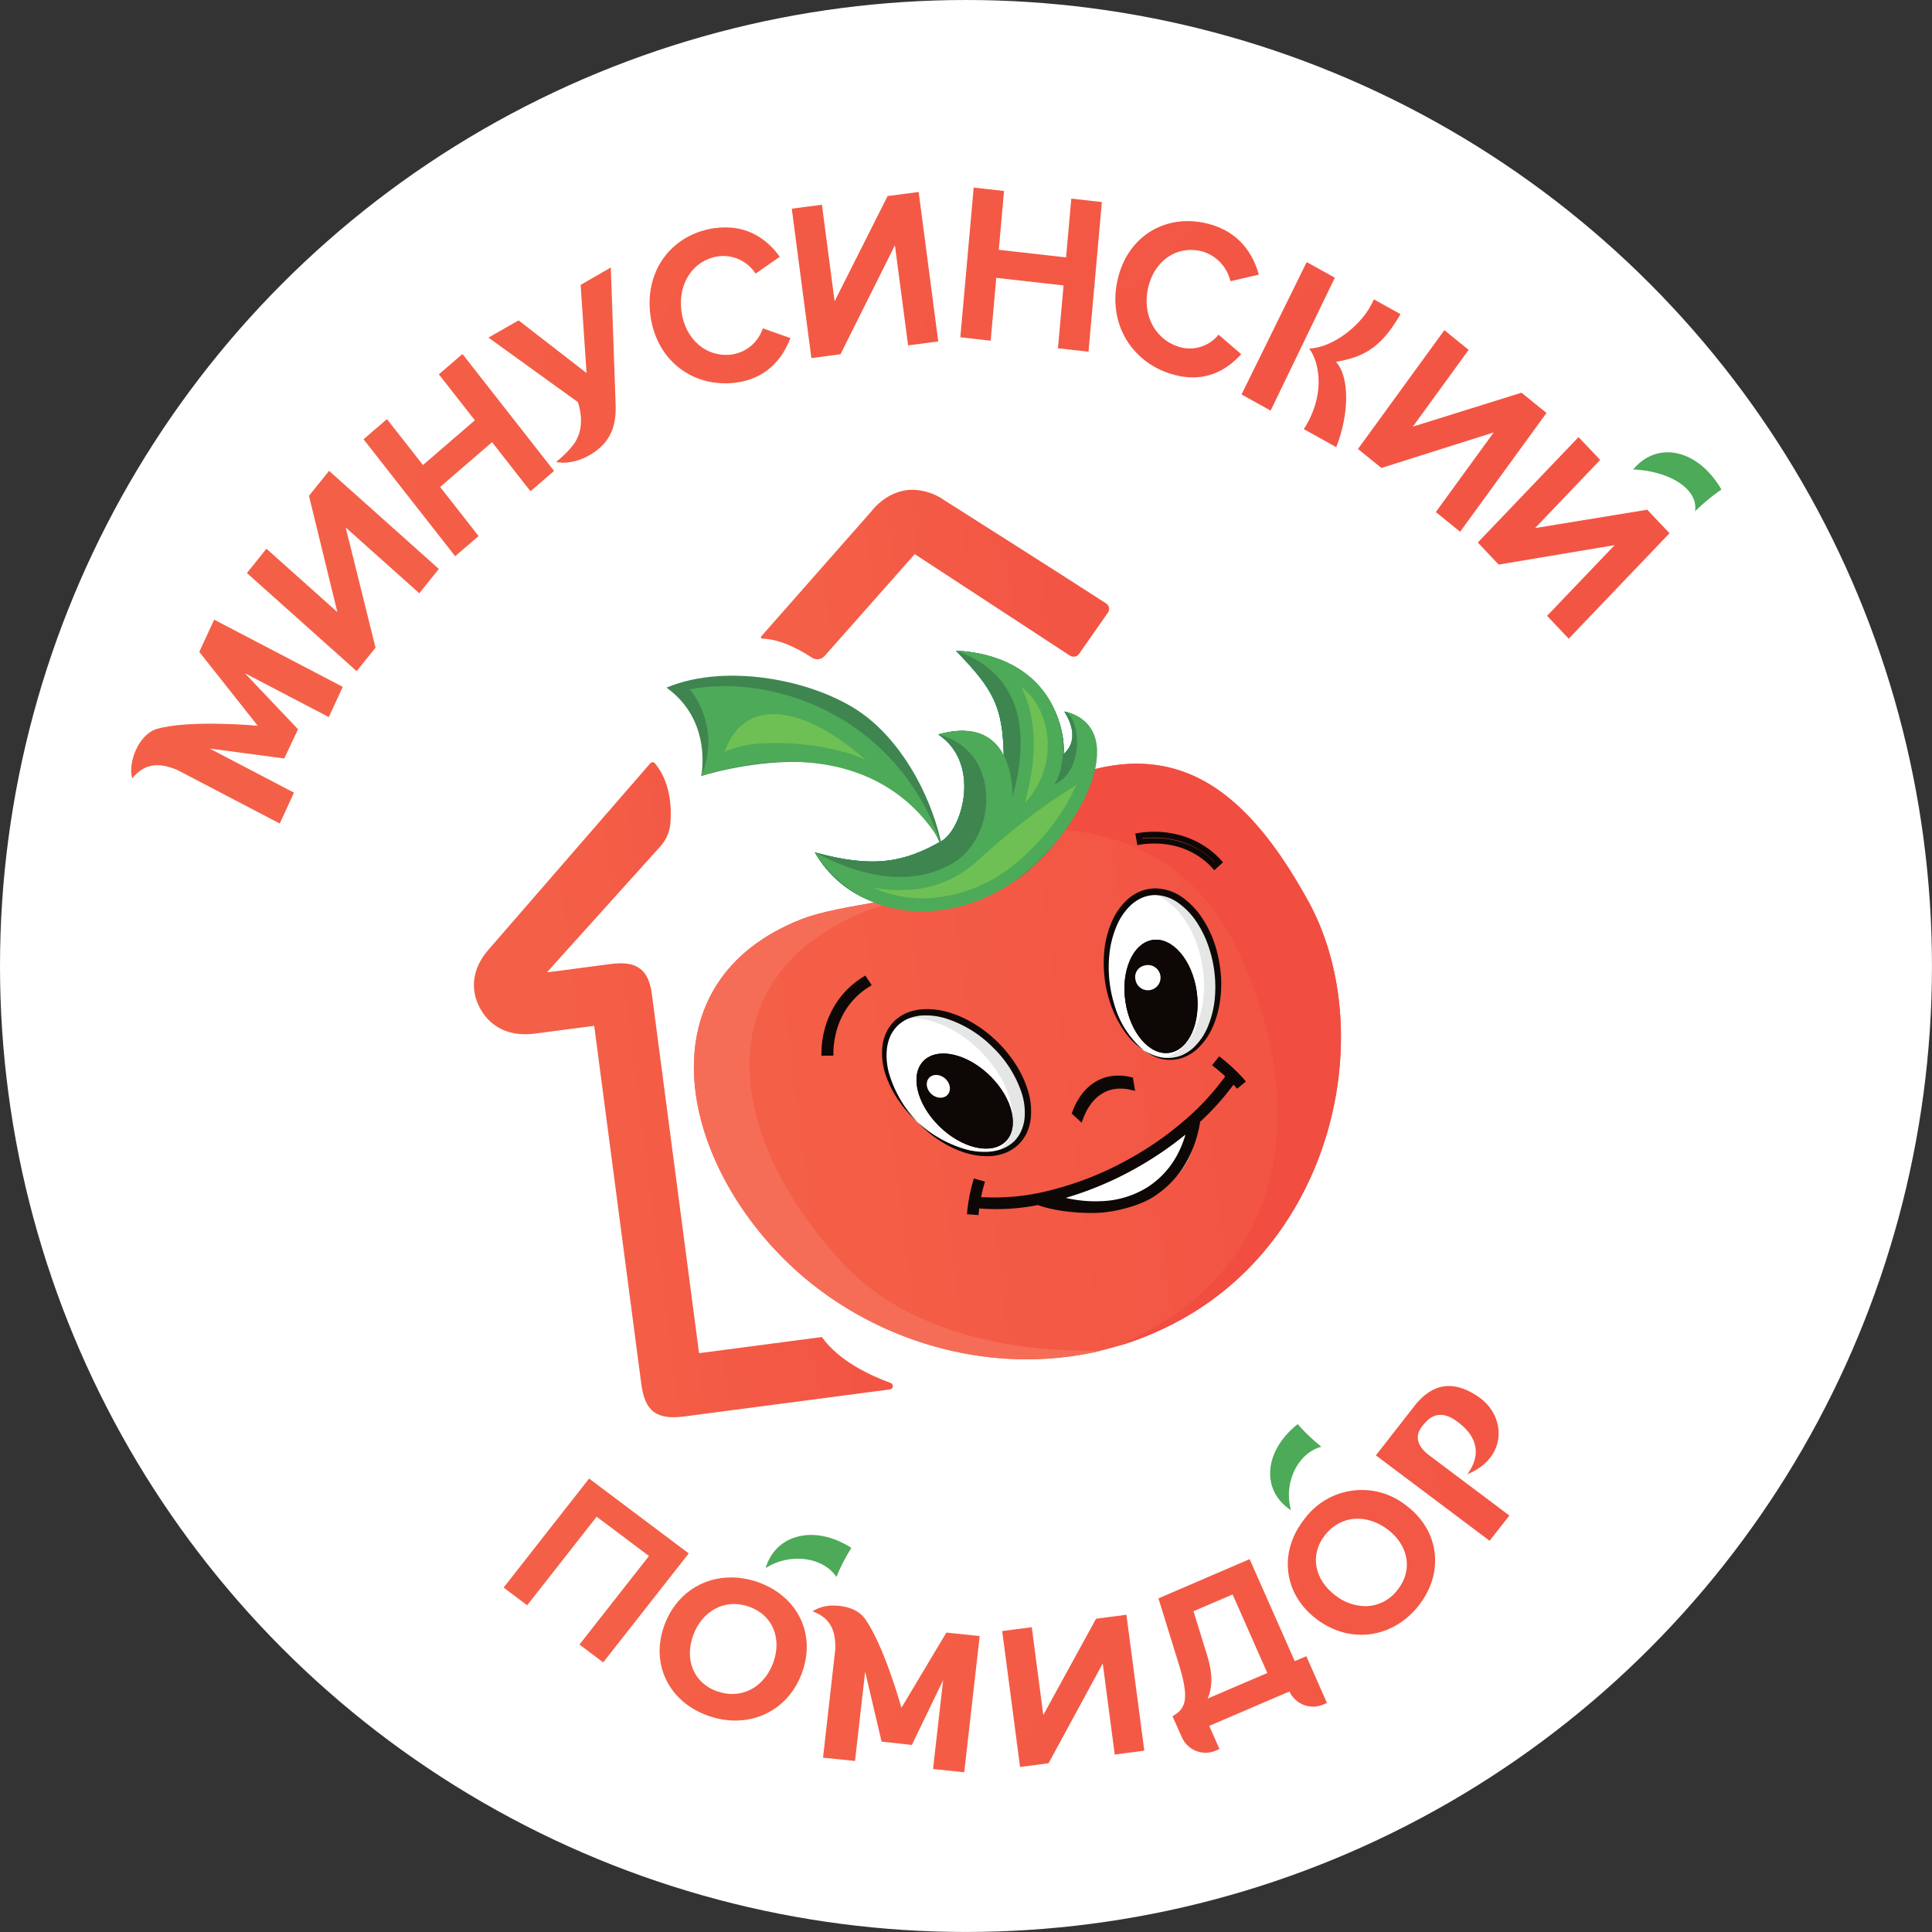 <?xml version="1.0" encoding="UTF-8"?> <svg xmlns="http://www.w3.org/2000/svg" xmlns:xlink="http://www.w3.org/1999/xlink" viewBox="0 0 543.69 543.69"><rect x="0" y="0" width="543.69" height="543.69" fill="#333333" stroke="none"/> <defs> <style>.cls-1{fill:none;}.cls-2,.cls-41{fill:#fff;}.cls-3{clip-path:url(#clip-path);}.cls-4{fill:url(#linear-gradient);}.cls-5{clip-path:url(#clip-path-2);}.cls-6{fill:url(#linear-gradient-2);}.cls-7{clip-path:url(#clip-path-3);}.cls-8{fill:url(#linear-gradient-3);}.cls-9{clip-path:url(#clip-path-4);}.cls-10{fill:url(#linear-gradient-4);}.cls-11{clip-path:url(#clip-path-5);}.cls-12{fill:url(#linear-gradient-5);}.cls-13{clip-path:url(#clip-path-6);}.cls-14{fill:url(#linear-gradient-6);}.cls-15{clip-path:url(#clip-path-7);}.cls-16{fill:url(#linear-gradient-7);}.cls-17{clip-path:url(#clip-path-8);}.cls-18{fill:url(#linear-gradient-8);}.cls-19{clip-path:url(#clip-path-9);}.cls-20{fill:url(#linear-gradient-9);}.cls-21{clip-path:url(#clip-path-10);}.cls-22{fill:url(#linear-gradient-10);}.cls-23{clip-path:url(#clip-path-11);}.cls-24{fill:url(#linear-gradient-11);}.cls-25{clip-path:url(#clip-path-12);}.cls-26{fill:url(#linear-gradient-12);}.cls-27{clip-path:url(#clip-path-13);}.cls-28{fill:url(#linear-gradient-13);}.cls-29{clip-path:url(#clip-path-14);}.cls-30{fill:url(#linear-gradient-14);}.cls-31{clip-path:url(#clip-path-15);}.cls-32{fill:url(#linear-gradient-15);}.cls-33{clip-path:url(#clip-path-16);}.cls-34{fill:url(#linear-gradient-16);}.cls-35,.cls-46{fill:#4daa58;}.cls-36{clip-path:url(#clip-path-17);}.cls-37{fill:url(#linear-gradient-17);}.cls-38{fill:#f66d57;}.cls-38,.cls-39,.cls-40,.cls-41,.cls-42,.cls-43,.cls-44,.cls-45,.cls-46,.cls-47,.cls-48{fill-rule:evenodd;}.cls-39{fill:#f14d41;}.cls-40{fill:#fffbfd;}.cls-42{fill:#3f8550;}.cls-43{fill:#00a75c;}.cls-44{fill:#91c94e;}.cls-45{fill:#e5e6e6;}.cls-47{fill:#6fc054;}.cls-48,.cls-49{fill:#0d0806;}.cls-50{clip-path:url(#clip-path-18);}.cls-51{fill:url(#linear-gradient-18);}.cls-52{clip-path:url(#clip-path-19);}.cls-53{fill:url(#linear-gradient-19);}.cls-54{clip-path:url(#clip-path-20);}.cls-55{fill:url(#linear-gradient-20);}.cls-56{clip-path:url(#clip-path-21);}.cls-57{fill:url(#linear-gradient-21);}</style> <clipPath id="clip-path"> <polygon class="cls-1" points="86.95 139.53 94.94 172.26 74.98 154.41 69.48 161.26 100.37 188.87 105.68 182.27 97.29 148.45 118 166.95 123.5 160.11 92.6 132.5 86.95 139.53"></polygon> </clipPath> <linearGradient id="linear-gradient" x1="-2519.04" y1="-1248.74" x2="-2517.91" y2="-1248.74" gradientTransform="matrix(304.84, 0, 0, -304.84, 767968.69, -380509.92)" gradientUnits="userSpaceOnUse"> <stop offset="0" stop-color="#f46047"></stop> <stop offset="0.09" stop-color="#f46047"></stop> <stop offset="0.85" stop-color="#f35544"></stop> <stop offset="1" stop-color="#f35544"></stop> </linearGradient> <clipPath id="clip-path-2"> <polygon class="cls-1" points="123.5 105.34 133.63 118.27 119.03 130.87 108.89 117.94 102.31 123.62 128.09 156.53 134.68 150.85 123.86 137.04 138.47 124.43 149.29 138.25 155.92 132.53 130.14 99.62 123.5 105.34"></polygon> </clipPath> <linearGradient id="linear-gradient-2" x1="-2517.4" y1="-1247.69" x2="-2516.27" y2="-1247.69" gradientTransform="matrix(305.26, 0, 0, -305.26, 768519.48, -380745.79)" xlink:href="#linear-gradient"></linearGradient> <clipPath id="clip-path-3"> <path class="cls-1" d="M163.4,80.17l1.66,24.8-19.12-14.8L137.45,95l25.15,18.14s2.29,5.83-.44,10.76c-1.67,3-5.67,6.09-5.67,6.09,2.38.6,6.16,0,9.37-1.87,6.28-3.6,7.6-8.65,7.38-14.41l-1.35-38.43Z"></path> </clipPath> <linearGradient id="linear-gradient-3" x1="-2515.97" y1="-1246.27" x2="-2514.84" y2="-1246.27" gradientTransform="matrix(0, 307.52, 307.52, 0, 383402.7, 773699.76)" xlink:href="#linear-gradient"></linearGradient> <clipPath id="clip-path-4"> <path class="cls-1" d="M201.4,64.15c-12,1.57-20.07,11.61-18.38,24.53s12.13,20.53,24.09,19c8.8-1.16,13.15-6.92,15.33-12.53l-7.78-2.76a10.78,10.78,0,0,1-8.59,7.35c-7.24,1-13.27-4.22-14.31-12.17S195.2,73,202.44,72.09A10.87,10.87,0,0,1,212.64,77l6.8-4.74c-3.12-4.33-8-8.27-15.25-8.27a20.88,20.88,0,0,0-2.79.19"></path> </clipPath> <linearGradient id="linear-gradient-4" x1="-2514" y1="-1242.83" x2="-2512.87" y2="-1242.83" gradientTransform="matrix(0, 310.53, 310.53, 0, 386137.25, 780609.45)" xlink:href="#linear-gradient"></linearGradient> <clipPath id="clip-path-5"> <polygon class="cls-1" points="249.78 55.18 234.87 84.78 231.3 57.61 222.81 58.72 228.33 100.77 236.53 99.69 251.84 69.02 255.55 97.19 264.04 96.08 258.52 54.03 249.78 55.18"></polygon> </clipPath> <linearGradient id="linear-gradient-5" x1="-2514.06" y1="-1242.8" x2="-2512.93" y2="-1242.8" gradientTransform="matrix(0, 312.16, 312.16, 0, 388190.5, 784673.22)" xlink:href="#linear-gradient"></linearGradient> <clipPath id="clip-path-6"> <polygon class="cls-1" points="270.25 94.91 278.79 95.88 280.36 78.19 299.3 80.33 297.72 98.01 306.32 98.98 310.08 56.86 301.48 55.89 300 72.44 281.07 70.3 282.55 53.75 274.01 52.78 270.25 94.91"></polygon> </clipPath> <linearGradient id="linear-gradient-6" x1="-2513.59" y1="-1240.4" x2="-2512.46" y2="-1240.4" gradientTransform="matrix(0, 316, 316, 0, 392257.99, 794153.12)" xlink:href="#linear-gradient"></linearGradient> <clipPath id="clip-path-7"> <path class="cls-1" d="M314.48,78.85c-2.8,12.64,4.4,23.64,16.16,26.69,8.64,2.24,14.69-1.48,18.65-5.87l-6.37-5.49a10.38,10.38,0,0,1-10.56,3.59c-7.11-1.85-11-8.92-9.29-16.69s8.17-12.17,15.29-10.32a11.43,11.43,0,0,1,7.9,8.37l8-1.84c-1.63-5.84-5.53-12.06-14.18-14.3a22.84,22.84,0,0,0-5.82-.77c-9.41,0-17.44,6.11-19.78,16.63"></path> </clipPath> <linearGradient id="linear-gradient-7" x1="-2513.52" y1="-1238.98" x2="-2512.39" y2="-1238.98" gradientTransform="matrix(0, 316.42, 316.42, 0, 392369.06, 795148.79)" xlink:href="#linear-gradient"></linearGradient> <clipPath id="clip-path-8"> <polygon class="cls-1" points="382.15 126.35 388.75 131.69 420.35 121.69 404.06 144.1 410.9 149.64 435.2 116.21 428.17 110.51 397.59 120.06 413.29 98.46 406.46 92.92 382.15 126.35"></polygon> </clipPath> <linearGradient id="linear-gradient-8" x1="-2514.63" y1="-1234.76" x2="-2513.5" y2="-1234.76" gradientTransform="matrix(0, 321.72, 321.72, 0, 397652.77, 808783.87)" xlink:href="#linear-gradient"></linearGradient> <clipPath id="clip-path-9"> <path class="cls-1" d="M56.08,183.45l16.44,20.78s-19.11-1.76-28.32.88c-5.16,1.5-8.25,9.35-7,13.94,3.6-4.33,7.46-4.48,12.58-2.43l28.95,15.13,4-8.69L59,210.65l21,2.8,3.87-8.23L68.9,189.45,92.53,201.8l3.93-8.51L60.27,174.38Z"></path> </clipPath> <linearGradient id="linear-gradient-9" x1="-2521.56" y1="-1249.58" x2="-2520.43" y2="-1249.58" gradientTransform="matrix(306.75, 0, 0, -306.75, 773558.84, -383107.6)" xlink:href="#linear-gradient"></linearGradient> <clipPath id="clip-path-10"> <path class="cls-1" d="M368.48,98.14c3.19,4.46,4.27,13.66-1.58,22.62l9.14,5.08c3.71-9.48,3.75-19.8-.07-24,6.78-1.3,12.18-3,18.15-13.44l-7.5-4.16c-3.07,7.33-11.67,13.59-18.14,13.85M349.38,111l8.19,4.55,18.07-37.4-7.92-4.39Z"></path> </clipPath> <linearGradient id="linear-gradient-10" x1="-2514.02" y1="-1236.45" x2="-2512.89" y2="-1236.45" gradientTransform="matrix(0, 321.36, 321.36, 0, 397711.1, 807693.19)" xlink:href="#linear-gradient"></linearGradient> <clipPath id="clip-path-11"> <polygon class="cls-1" points="141.72 446.76 148.35 451.74 167.91 426.82 182.63 437.88 163.07 462.8 169.75 467.82 193.82 437.15 165.78 416.08 141.72 446.76"></polygon> </clipPath> <linearGradient id="linear-gradient-11" x1="-2513.49" y1="-1234.46" x2="-2512.36" y2="-1234.46" gradientTransform="matrix(0, 292.46, 292.46, 0, 361198.95, 735500.56)" xlink:href="#linear-gradient"></linearGradient> <clipPath id="clip-path-12"> <polygon class="cls-1" points="308.44 455.54 293.6 482.63 290.35 457.91 282.03 459 287.06 497.25 295.08 496.2 310.33 468.12 313.7 493.75 322.02 492.66 316.99 454.41 308.44 455.54"></polygon> </clipPath> <linearGradient id="linear-gradient-12" x1="-2513.42" y1="-1243.13" x2="-2512.29" y2="-1243.13" gradientTransform="matrix(0, 296.05, 296.05, 0, 368327.58, 744413.44)" xlink:href="#linear-gradient"></linearGradient> <clipPath id="clip-path-13"> <path class="cls-1" d="M339.75,466l-3.88-12.58,11-4.72,9.77,22.1-16.8,7.2c1.36-3,1.48-7-.09-12M326,449.8l5.88,19c3,9.81,1.56,12.13-1.92,14.18l2.67,6a7.29,7.29,0,0,0,9.55,3.66l1-.44-2.88-6.52L362.87,476a7.29,7.29,0,0,0,9.55,3.66l1-.44-5.81-13.14-3.25,1.39-12.7-28.71Z"></path> </clipPath> <linearGradient id="linear-gradient-13" x1="-2514.99" y1="-1245.85" x2="-2513.86" y2="-1245.85" gradientTransform="matrix(0, 297.38, 297.38, 0, 370847.15, 748190.08)" xlink:href="#linear-gradient"></linearGradient> <clipPath id="clip-path-14"> <path class="cls-1" d="M228.7,453.45c5,1.9,6.45,5.32,6.38,10.54l-3.47,30.64,9,.93,2.86-25.13,4.62,19.68,8.52.94,8.8-18.23-2.84,25,8.78.91,4.35-38.31-9.37-1-12.65,21.16s-4.92-17.69-10.35-25.15c-1.8-2.47-5.31-3.6-8.62-3.6a10.76,10.76,0,0,0-6,1.57"></path> </clipPath> <linearGradient id="linear-gradient-14" x1="-2512.71" y1="-1240.53" x2="-2511.58" y2="-1240.53" gradientTransform="matrix(0, 294.94, 294.94, 0, 366136.91, 741467.26)" xlink:href="#linear-gradient"></linearGradient> <clipPath id="clip-path-15"> <path class="cls-1" d="M398,395.72l-10.81,13.83,32,24.05,5.57-7.1-22.93-17.23c-2.79-2.26-3.82-4.9-1.8-7.65s5.28-6,11.52-.39c3.7,3.27,5.55,8,1.38,13.63,11.41-4.66,10.92-16.37,3.22-21.71-3-2.09-5.82-3.11-8.42-3.11-3.59,0-6.82,1.94-9.75,5.68"></path> </clipPath> <linearGradient id="linear-gradient-15" x1="-2519.42" y1="-1249.3" x2="-2518.29" y2="-1249.3" gradientTransform="matrix(298.51, 0, 0, -298.51, 752235.15, -372523.15)" xlink:href="#linear-gradient"></linearGradient> <clipPath id="clip-path-16"> <path class="cls-1" d="M375.82,449c-5.85-4.39-7.39-11.33-2.95-17s11.72-6,17.56-1.65,7.35,11.37,2.91,17A11.45,11.45,0,0,1,384.2,452a14,14,0,0,1-8.38-3M367,427.58c-7.25,9.25-5.83,21.06,3.57,28.12s21.42,5.35,28.68-3.89,5.86-21.11-3.54-28.16A20.06,20.06,0,0,0,367,427.58"></path> </clipPath> <linearGradient id="linear-gradient-16" x1="-2519.42" y1="-1249.32" x2="-2518.29" y2="-1249.32" gradientTransform="matrix(298.48, 0, 0, -298.48, 752160.81, -372460.65)" xlink:href="#linear-gradient"></linearGradient> <clipPath id="clip-path-17"> <path class="cls-1" d="M297.29,220.17c-17.59,7.56-14,19.3-27.49,26.88-12.14,6.82-32.47,7-44.33,11.64-44.41,17.49-34.89,67-3.31,97.08C250,382.28,295.26,392.24,333,371c43.16-24.26,54.74-81.8,35.12-117.48-13.23-24.06-28-38.62-48.24-38.62-6.86,0-14.33,1.68-22.58,5.23"></path> </clipPath> <linearGradient id="linear-gradient-17" x1="-2512.12" y1="-1255.92" x2="-2510.99" y2="-1255.92" gradientTransform="matrix(161.84, 0, 0, -161.84, 406753.68, -202952.27)" xlink:href="#linear-gradient"></linearGradient> <clipPath id="clip-path-18"> <path class="cls-1" d="M245.47,143.62l-31.24,35.45a.39.39,0,0,0,.29.65c5.34.13,11.08,3.44,14,5.37a2.73,2.73,0,0,0,3.53-.48l25.37-28.67,43.67,28.56a1.9,1.9,0,0,0,2.58-.5l8.13-11.62a1.81,1.81,0,0,0-.5-2.55c-8.1-5.31-45.46-29-45.46-29a16.09,16.09,0,0,0-9-3c-4.14,0-8.11,1.94-11.39,5.74"></path> </clipPath> <linearGradient id="linear-gradient-18" x1="-2501.9" y1="-1270.22" x2="-2500.77" y2="-1270.22" gradientTransform="matrix(86.92, 0, 0, -86.92, 217677.19, -110245.65)" xlink:href="#linear-gradient"></linearGradient> <clipPath id="clip-path-19"> <path class="cls-1" d="M183,214.8l-45.67,52.61c-4.43,5.14-5.17,11.13-2.13,16.53s8.49,7.8,15.16,6.95c5.47-.7,10.93-1.43,16.86-2.21.2,1.47,13.23,100.65,13.23,100.65,1,7.86,4.28,10.31,12.2,9.27L250.42,391a.94.94,0,0,0,.22-1.82c-5.27-1.91-14.44-6-19.36-12.92l-34.56,4.54-13.27-101c-.94-7.12-4.34-9.46-11.55-8.52l-18,2.36,31.94-35.46a11.08,11.08,0,0,0,2.83-6.56c.34-4.39.05-11.5-4.36-16.81a.8.8,0,0,0-.65-.31.83.83,0,0,0-.64.3"></path> </clipPath> <linearGradient id="linear-gradient-19" x1="-2502.9" y1="-1269.16" x2="-2501.77" y2="-1269.16" gradientTransform="matrix(90.55, 0, 0, -90.55, 226784.32, -114620.5)" xlink:href="#linear-gradient"></linearGradient> <clipPath id="clip-path-20"> <polygon class="cls-1" points="415.87 152.67 421.74 158.88 454.38 153.41 435.37 173.3 441.46 179.74 469.82 150.06 463.56 143.44 431.99 148.61 450.31 129.43 444.22 123 415.87 152.67"></polygon> </clipPath> <linearGradient id="linear-gradient-20" x1="-2515.28" y1="-1233.54" x2="-2514.15" y2="-1233.54" gradientTransform="matrix(0, 321.73, 321.73, 0, 397304.41, 809008.77)" xlink:href="#linear-gradient"></linearGradient> <clipPath id="clip-path-21"> <path class="cls-1" d="M201.87,476c-6.82-2.41-9.28-9.13-6.77-15.88s8.82-10.38,15.64-8,9.35,9.08,6.82,15.89c-2,5.33-6.36,8.7-11.48,8.7a12.76,12.76,0,0,1-4.21-.74M187,457.26c-4.07,10.94,1.17,21.66,12.32,25.59s22.27-1,26.34-12-1.17-21.66-12.37-25.61a22.82,22.82,0,0,0-7.58-1.33c-8.28,0-15.57,4.88-18.71,13.32"></path> </clipPath> <linearGradient id="linear-gradient-21" x1="-2512.64" y1="-1237.84" x2="-2511.51" y2="-1237.84" gradientTransform="matrix(0, 293.93, 293.93, 0, 364049.59, 738941)" xlink:href="#linear-gradient"></linearGradient> </defs> <g id="Слой_2" data-name="Слой 2"> <g id="Layer_1" data-name="Layer 1"> <circle class="cls-2" cx="271.84" cy="271.84" r="271.84"></circle> <g class="cls-3"> <rect class="cls-4" x="62.85" y="126.23" width="67.28" height="68.91" transform="translate(-39.96 32.19) rotate(-15.73)"></rect> </g> <g class="cls-5"> <rect class="cls-6" x="99.73" y="97.2" width="58.78" height="61.75" transform="translate(-11.58 12.84) rotate(-5.45)"></rect> </g> <g class="cls-7"> <rect class="cls-8" x="126.28" y="82.53" width="58.35" height="40.88" transform="translate(38.8 248.44) rotate(-84.79)"></rect> </g> <g class="cls-9"> <rect class="cls-10" x="172.47" y="58.09" width="58.84" height="56.98" transform="translate(34.36 228.68) rotate(-63.52)"></rect> </g> <g class="cls-11"> <rect class="cls-12" x="213.32" y="48.53" width="60.22" height="57.74" transform="translate(65.6 260.77) rotate(-63.52)"></rect> </g> <g class="cls-13"> <rect class="cls-14" x="259.67" y="45.8" width="60.99" height="60.16" transform="translate(46.36 250.57) rotate(-50.28)"></rect> </g> <g class="cls-15"> <rect class="cls-16" x="301.88" y="53.82" width="62.17" height="62.35" transform="translate(30.16 247.48) rotate(-42.54)"></rect> </g> <g class="cls-17"> <rect class="cls-18" x="374.52" y="85.96" width="68.32" height="70.64" transform="translate(-17.36 136.08) rotate(-18.52)"></rect> </g> <g class="cls-19"> <rect class="cls-20" x="25.68" y="163.13" width="81.04" height="79.88" transform="translate(-92.3 59.9) rotate(-29.85)"></rect> </g> <g class="cls-21"> <rect class="cls-22" x="339.69" y="66.28" width="64.12" height="67.07" transform="translate(-2.73 188.86) rotate(-28.41)"></rect> </g> <g class="cls-23"> <rect class="cls-24" x="134.85" y="409.15" width="65.84" height="65.61" transform="translate(-131.68 76.17) rotate(-18.52)"></rect> </g> <g class="cls-25"> <rect class="cls-26" x="273.94" y="448.39" width="56.17" height="54.89" transform="translate(-258.56 533.99) rotate(-63.52)"></rect> </g> <g class="cls-27"> <rect class="cls-28" x="318.16" y="438.16" width="63.13" height="56.7" transform="translate(-172.42 725.95) rotate(-79.56)"></rect> </g> <g class="cls-29"> <rect class="cls-30" x="219.13" y="442.26" width="66.11" height="66.12" transform="translate(-273.72 361.52) rotate(-49.84)"></rect> </g> <g class="cls-31"> <rect class="cls-32" x="381.21" y="385.19" width="49.49" height="53.25" transform="translate(-109.78 150.26) rotate(-18.52)"></rect> </g> <g class="cls-33"> <rect class="cls-34" x="354.04" y="413" width="58.16" height="56.06" transform="translate(-120.24 144.52) rotate(-18.52)"></rect> </g> <path class="cls-35" d="M363.31,425c-8.43-5.45-7.78-16.56,1.88-24.23a53.94,53.94,0,0,0,6.66,6.36C365,409,361.18,417.57,363.31,425"></path> <g class="cls-36"> <rect class="cls-37" x="170.39" y="202.24" width="228" height="202.71" transform="translate(-37.12 39.63) rotate(-7.48)"></rect> </g> <path class="cls-38" d="M236.79,355.09c-34.23-37.28-37.14-81.36,7.27-98.84,11.86-4.67,21.68-3.84,33.81-10.66,13.49-7.58,1.85-14.9,19.43-22.46,2.44-1,23.39-7.32,25.7-8-7.7-.6-16.19,1-25.71,5.08-17.59,7.57-14,19.31-27.49,26.89-12.14,6.82-32.47,7-44.33,11.64-44.41,17.48-34.89,67-3.31,97.08,22.39,21.3,56,31.9,87.9,24.25-25.89.7-55.3-5.36-73.27-24.93"></path> <path class="cls-39" d="M368.11,253.56c-17.72-32.22-38.25-47.4-70.83-33.4-2.7,1.17-21,14.32-22.82,15.65,26.48-6.59,56.44-.79,71.86,27.87,16.37,30.44,27.79,88.07-30.84,114.79-.14.06-.26.13-.39.2A89.29,89.29,0,0,0,333,371c43.16-24.26,54.74-81.8,35.12-117.48"></path> <path class="cls-40" d="M252.11,288c6.13-5.92,18.68-3.19,28,6.1s11.95,21.61,5.82,27.54-18.68,3.19-28-6.1S246,293.88,252.11,288"></path> <path class="cls-41" d="M261.56,303.22c1.16-1.12,3.22-.91,4.6.46s1.56,3.39.4,4.51-3.22.92-4.6-.45-1.56-3.4-.4-4.52"></path> <path class="cls-40" d="M323.65,251.11c8.49-1.24,16.92,8.24,18.81,21.17s-3.47,24.43-12,25.66-16.93-8.24-18.82-21.17,3.47-24.42,12-25.66"></path> <path class="cls-41" d="M321.94,271.75a3.55,3.55,0,1,1-2.41,3.89,3.27,3.27,0,0,1,2.41-3.89"></path> <path class="cls-41" d="M327.53,334.09c-15.46,10.83-39.39,2.28-32,3a7,7,0,0,0,1.83-.47c24.47-7.1,34-16.46,41-23.27.23-.22,0-.79,0-.61-2.58,8.9-2.33,14.89-10.82,21.37"></path> <path class="cls-42" d="M265.2,238.79c-15.67-37.89-67.8-20.29-67.87-20.42,0,0,3.33-15.47-9.77-24.86,17.38-7.33,43.49-1.8,56.27,8.18,11,8.59,18.75,23.54,21.37,37.1"></path> <path class="cls-43" d="M229.35,239.88c16,4.39,24.94,3.06,36-3.45,5.84-4.05,10.49-21.87-1.31-29.74,14.9-4.24,18.47,6.13,18.44,6.43-.25-14.26-2.8-19-13.48-30,26.18,1.36,30.95,21.68,30.29,29.12,3.07-2.76,3.5-6.75.24-12,15.58,3.28,8.3,28.13-9.19,43.87s-48.21,17.68-61-4.18"></path> <path class="cls-44" d="M235.31,243.77c13.43,3.68,23.68,2.93,33-2.52,11.23-9.14,9.7-19.3,3.78-29.08,11.5,2.87,12.35,14.72,12.81,10.56,2.65-10,4-21.55-5-30.78,18.84,9.23,16.74,19.18,16.39,27.66,5.08-4.07,5.17-4.19,7.4-8.7,1,9.76-.95,20.07-17.42,34.42-16.42,10.23-34.2,13.81-51-1.56"></path> <path class="cls-41" d="M252.11,288c6.13-5.92,18.68-3.19,28,6.1s11.95,21.61,5.82,27.54-18.68,3.19-28-6.1S246,293.88,252.11,288"></path> <path class="cls-41" d="M261.56,303.22c1.16-1.12,3.22-.91,4.6.46s1.56,3.39.4,4.51-3.22.92-4.6-.45-1.56-3.4-.4-4.52"></path> <path class="cls-41" d="M323.65,251.11c8.49-1.24,16.92,8.24,18.81,21.17s-3.47,24.43-12,25.66-16.93-8.24-18.82-21.17,3.47-24.42,12-25.66"></path> <path class="cls-41" d="M321.94,271.75a3.55,3.55,0,1,1-2.41,3.89,3.27,3.27,0,0,1,2.41-3.89"></path> <path class="cls-41" d="M327.53,334.09c-15.46,10.83-39.39,2.28-32,3a7,7,0,0,0,1.83-.47c24.47-7.1,34-16.46,41-23.27.23-.22,0-.79,0-.61-2.58,8.9-2.33,14.89-10.82,21.37"></path> <path class="cls-43" d="M229.35,239.88c16,4.39,24.94,3.06,36-3.45,5.84-4.05,10.49-21.87-1.31-29.74,14.9-4.24,18.47,6.13,18.44,6.43-.25-14.26-2.8-19-13.48-30,26.18,1.36,30.95,21.68,30.29,29.12,3.07-2.76,3.5-6.75.24-12,15.58,3.28,8.3,28.13-9.19,43.87s-48.21,17.68-61-4.18"></path> <path class="cls-44" d="M235.31,243.77c13.43,3.68,23.68,2.93,33-2.52,11.23-9.14,9.7-19.3,3.78-29.08,11.5,2.87,12.35,14.72,12.81,10.56,2.65-10,4-21.55-5-30.78,18.84,9.23,16.74,19.18,16.39,27.66,5.08-4.07,5.17-4.19,7.4-8.7,1,9.76-.95,20.07-17.42,34.42-16.42,10.23-34.2,13.81-51-1.56"></path> <path class="cls-45" d="M280.12,294.06c-8.6-8.56-19.91-11.53-26.44-7.32,6.53-1.18,15.22,2.09,22.15,9,9.34,9.28,11.94,21.62,5.82,27.54a10.92,10.92,0,0,1-1.58,1.22,11.24,11.24,0,0,0,5.87-2.88c6.12-5.92,3.52-18.26-5.82-27.54"></path> <path class="cls-45" d="M323.65,251.11a4.86,4.86,0,0,0-.55.1c7.21,1.35,13.7,9.93,15.34,21.09,1.85,12.66-3.24,23.92-11.43,25.56a10.48,10.48,0,0,0,3.49.08c8.49-1.23,13.85-12.72,12-25.66s-10.32-22.41-18.81-21.17"></path> <path class="cls-41" d="M327.53,334.09c-15.46,10.83-39.39,2.28-32,3a7,7,0,0,0,1.83-.47c24.47-7.1,34-16.46,41-23.27.23-.22,0-.79,0-.61-2.58,8.9-2.33,14.89-10.82,21.37"></path> <path class="cls-42" d="M229.35,239.88c16,4.39,24.94,3.06,36-3.45,5.84-4.05,10.49-21.87-1.31-29.74,14.9-4.24,18.47,6.13,18.44,6.43-.25-14.26-2.8-19-13.48-30,26.18,1.36,30.95,21.68,30.29,29.12,3.07-2.76,3.5-6.75.24-12,15.58,3.28,8.3,28.13-9.19,43.87s-48.21,17.68-61-4.18"></path> <path class="cls-46" d="M229.35,239.88c14,7.48,27.85,9.46,38.73,3.05,12.76-7.51,13.81-31.73-4-36.24,23.79-6.83,20.46,21.59,20.92,17.35,2.71-10.22,7.13-32.78-16-40.95,31.54,1.77,33.23,29.87,27.62,37.76,9.2-4.21,7.07-19.7,2.91-20.66,18.5,4.24,6.56,31.92-12.92,46.93-15.61,12-42.65,15.29-57.3-7.24"></path> <path class="cls-46" d="M264.65,236.86c-16.15-26.47-46.85-25-67.32-18.49A23.69,23.69,0,0,0,194.1,194c23-4.44,57.71,7,70.55,42.88"></path> <path class="cls-47" d="M243.67,213.92c-9.14-4.72-31.51-6.94-39.79-2.24,5.39-15.7,22.17-13.44,39.79,2.24"></path> <path class="cls-47" d="M264.39,252.45a33.28,33.28,0,0,1-18.57-2.63,41.47,41.47,0,0,0,12.22.39,31,31,0,0,0,17.21-8.13c17.66-16,26.47-20,27.64-21.3-3.32,8-10.29,17-18.58,23.41a42.08,42.08,0,0,1-19.92,8.26m24-26.47a4.78,4.78,0,0,0,.35-1.27c3.33-12.75,2.81-23.53-1.45-31.51a18.91,18.91,0,0,1,5.62,7.16A23.68,23.68,0,0,1,288.4,226"></path> <path class="cls-48" d="M260,298.45c4-3.86,12.38-1.88,18.71,4.41s8.23,14.54,4.23,18.4-12.37,1.89-18.71-4.41S256,302.31,260,298.45"></path> <path class="cls-48" d="M324.41,264.51c5.54-.8,11.07,5.65,12.35,14.43s-2.17,16.53-7.71,17.34S318,290.63,316.7,281.86s2.17-16.54,7.71-17.35"></path> <path class="cls-48" d="M260,298.45c4-3.86,12.38-1.88,18.71,4.41s8.23,14.54,4.23,18.4-12.37,1.89-18.71-4.41S256,302.31,260,298.45"></path> <path class="cls-48" d="M324.41,264.51c5.54-.8,11.07,5.65,12.35,14.43s-2.17,16.53-7.71,17.34S318,290.63,316.7,281.86s2.17-16.54,7.71-17.35"></path> <path class="cls-48" d="M243.51,274.54l-.67.42a23.94,23.94,0,0,0-8.52,9,25.51,25.51,0,0,0-2.32,5.9,27.44,27.44,0,0,0-.84,6.43v.82l3.38-.05,0-.78a23.7,23.7,0,0,1,.74-5.68,22.22,22.22,0,0,1,2-5.17,20.54,20.54,0,0,1,7.33-7.74l.7-.44Z"></path> <path class="cls-48" d="M338,239.5a22.31,22.31,0,0,1,3.83,3.13l.06,0a22.89,22.89,0,0,0-3.88-3.17,23.25,23.25,0,0,0-5.31-2.51,24.84,24.84,0,0,0-5.92-1.16,27.15,27.15,0,0,0-5.4.14l0,.12a27.4,27.4,0,0,1,5.42-.15,25,25,0,0,1,5.92,1.16A22.83,22.83,0,0,1,338,239.5m3.18,4.79a20.47,20.47,0,0,0-4.08-3.45,21,21,0,0,0-4.88-2.32,23.16,23.16,0,0,0-5.52-1.07,25.5,25.5,0,0,0-5.84.24l-.79.12-.14-.77-.3-1.69-.15-.81.83-.12a28.85,28.85,0,0,1,6.61-.28,27.45,27.45,0,0,1,6.31,1.24,24.87,24.87,0,0,1,5.68,2.7,23.63,23.63,0,0,1,4.74,4l.52.59-.58.53-1.25,1.13-.61.56Z"></path> <path class="cls-48" d="M318.19,306.7a11.84,11.84,0,0,0-4.26-.27,9.47,9.47,0,0,0-3.7,1.27,11.12,11.12,0,0,0-3.09,2.79,16.22,16.22,0,0,0-2.3,4.25l-.46,1.21-.95-.89L302,313.74l-.41-.38.19-.52a19.36,19.36,0,0,1,2.72-5h0a13.59,13.59,0,0,1,3.81-3.43,12.12,12.12,0,0,1,4.7-1.62,14.86,14.86,0,0,1,5.25.33l.55.13.09.55.32,1.91.21,1.25Z"></path> <path class="cls-48" d="M333.61,319.28a97.49,97.49,0,0,1-13.6,9.28,95.76,95.76,0,0,1-20.09,8.54,36.47,36.47,0,0,0,10,.92,26.09,26.09,0,0,0,13.11-4,24.56,24.56,0,0,0,7.91-8.38,28.79,28.79,0,0,0,2.65-6.31m14.19-15a74.26,74.26,0,0,1-10.05,11.36,34.09,34.09,0,0,1-3.94,11.48,27.85,27.85,0,0,1-8.95,9.48c-4.2,2.78-10.9,4.28-14.76,4.59-4.52.36-12.52-.12-18-2.12a60.29,60.29,0,0,1-17.91.82l.35-3.17a63.37,63.37,0,0,0,21.34-1.88,90.55,90.55,0,0,0,22.49-9.08,92.16,92.16,0,0,0,15.17-10.67,72.62,72.62,0,0,0,11.56-12.63Z"></path> <path class="cls-48" d="M348.14,306.39a46,46,0,0,0-3.29-3.43c-1.2-1.12-2.46-2.18-3.76-3.18l2-2.52a49.88,49.88,0,0,1,4,3.39,45.76,45.76,0,0,1,3.53,3.69Z"></path> <path class="cls-48" d="M272.12,341.69a44.69,44.69,0,0,1,.68-5,51.18,51.18,0,0,1,1.25-5.06l3.14.89a47.06,47.06,0,0,0-1.18,4.75,41.74,41.74,0,0,0-.64,4.68Z"></path> <path class="cls-49" d="M321.74,295.51a20.63,20.63,0,0,1-5.49-5.53,30.66,30.66,0,0,1-3.57-7,35.25,35.25,0,0,1-1.9-15.49,27,27,0,0,1,1.93-7.71,18.4,18.4,0,0,1,4.61-6.7,12.5,12.5,0,0,1,3.58-2.24,11.66,11.66,0,0,1,4.21-.84,13.53,13.53,0,0,1,7.88,2.71,22.13,22.13,0,0,1,5.5,5.93,30.55,30.55,0,0,1,3.41,7.19,36.72,36.72,0,0,1,1.6,7.74,33.59,33.59,0,0,1-.13,7.89,27.88,27.88,0,0,1-2.13,7.63,18.26,18.26,0,0,1-4.71,6.45,12.63,12.63,0,0,1-3.51,2.05,10.81,10.81,0,0,1-7.89-.15,13.82,13.82,0,0,1-3.39-2,14,14,0,0,0,3.49,1.71,10.73,10.73,0,0,0,3.8.57,10.23,10.23,0,0,0,3.71-.83,11.45,11.45,0,0,0,3.14-2.08,17.2,17.2,0,0,0,4.16-6.23,27.44,27.44,0,0,0,1.79-7.31,34.94,34.94,0,0,0-1.72-14.88,29.51,29.51,0,0,0-3.25-6.74,20.28,20.28,0,0,0-5.05-5.39,11.46,11.46,0,0,0-6.7-2.38,9.71,9.71,0,0,0-3.49.67,11.58,11.58,0,0,0-3.07,1.88,17,17,0,0,0-4.25,6,27.7,27.7,0,0,0-2,7.23,35.57,35.57,0,0,0,1.28,15,25.83,25.83,0,0,0,8.15,12.78"></path> <path class="cls-49" d="M257.92,315.5a33.36,33.36,0,0,1-5.1-5.89,29.2,29.2,0,0,1-3.54-7,19.31,19.31,0,0,1-1-7.83,12.68,12.68,0,0,1,1-3.94,11.21,11.21,0,0,1,2.33-3.43,11.78,11.78,0,0,1,3.49-2.35,14.41,14.41,0,0,1,4.06-1,20.85,20.85,0,0,1,8.14.92,29.9,29.9,0,0,1,7.31,3.41,36.22,36.22,0,0,1,11.26,11.19,29.28,29.28,0,0,1,3.37,7.21,19.74,19.74,0,0,1,.82,8,13.36,13.36,0,0,1-1.1,4,11.45,11.45,0,0,1-2.44,3.38,11.77,11.77,0,0,1-3.54,2.25,14.17,14.17,0,0,1-4,.91,20.56,20.56,0,0,1-8-1.13,29.91,29.91,0,0,1-7.07-3.57,34.06,34.06,0,0,1-5.94-5.09,33.83,33.83,0,0,0,13.3,7.75,19.7,19.7,0,0,0,7.57.77,13,13,0,0,0,3.6-.93,10.32,10.32,0,0,0,3-2,9.81,9.81,0,0,0,2-3,11.57,11.57,0,0,0,.89-3.49,17.9,17.9,0,0,0-.89-7.27,31.67,31.67,0,0,0-8-12.59,32.41,32.41,0,0,0-12.74-8,19.07,19.07,0,0,0-7.4-1,12.87,12.87,0,0,0-3.58.83,10,10,0,0,0-3,1.92,9.87,9.87,0,0,0-2.11,2.92,12.42,12.42,0,0,0-1,3.51,18.59,18.59,0,0,0,.68,7.43,32.9,32.9,0,0,0,7.71,13.14"></path> <path class="cls-41" d="M261.56,303.22c1.16-1.12,3.22-.91,4.6.46s1.56,3.39.4,4.51-3.22.92-4.6-.45-1.56-3.4-.4-4.52"></path> <path class="cls-41" d="M321.94,271.75a3.55,3.55,0,1,1-2.41,3.89,3.27,3.27,0,0,1,2.41-3.89"></path> <g class="cls-50"> <rect class="cls-51" x="211.3" y="131.68" width="103.77" height="60.35" transform="translate(-18.84 35.66) rotate(-7.48)"></rect> </g> <g class="cls-52"> <rect class="cls-53" x="120.62" y="207.51" width="142.52" height="199.12" transform="translate(-38.36 27.61) rotate(-7.48)"></rect> </g> <g class="cls-54"> <rect class="cls-55" x="411" y="118.41" width="63.69" height="65.9" transform="translate(-20.61 86.29) rotate(-10.88)"></rect> </g> <path class="cls-35" d="M459.6,132.12c6.75-8.15,18.17-5.8,24.84,5.64A55.79,55.79,0,0,0,477,143.9c1-6.2-7-11.32-17.38-11.78"></path> <g class="cls-56"> <rect class="cls-57" x="174.8" y="434.27" width="63.06" height="62.21" transform="translate(-234.71 211.15) rotate(-36.13)"></rect> </g> <path class="cls-35" d="M215.46,441.3c2.8-9.55,13.79-12.36,24.13-5.7a52.4,52.4,0,0,0-4.21,8.18C231.56,438,222,437,215.46,441.3"></path> </g> </g> </svg> 